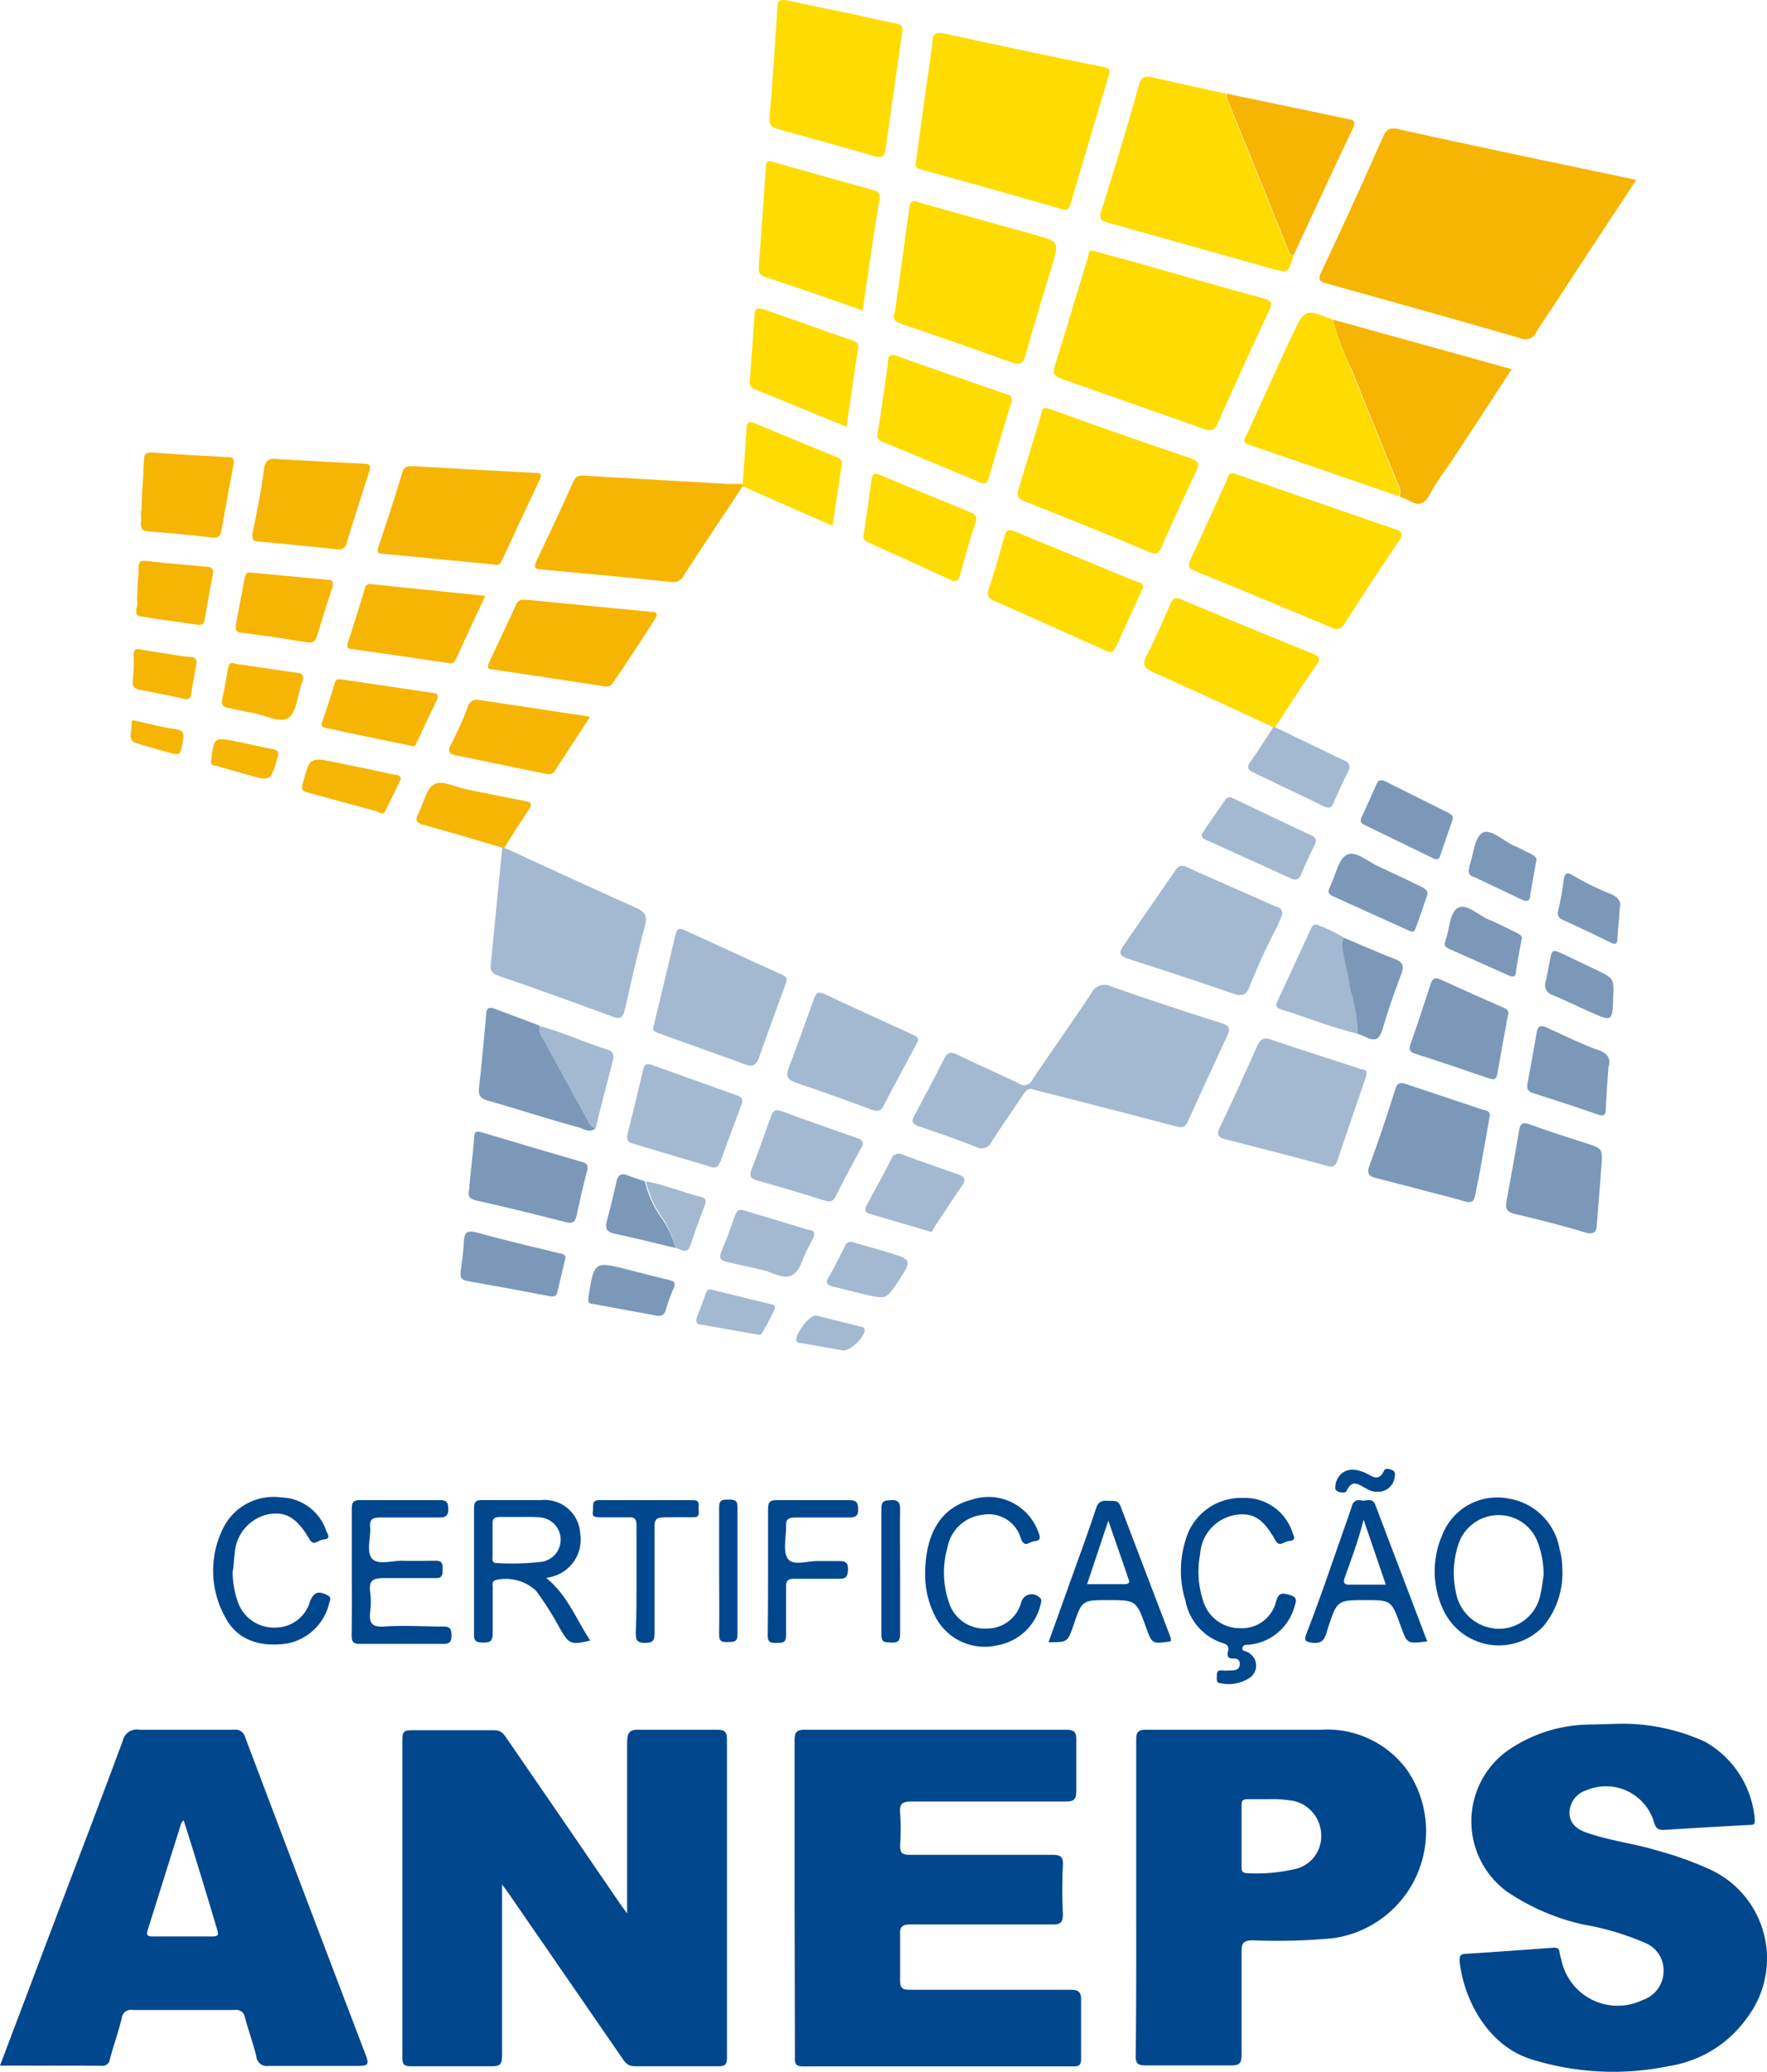 <svg xmlns="http://www.w3.org/2000/svg" viewBox="0 0 105.83 124.06"><defs><style>.cls-1{fill:#01478d;}.cls-2{fill:#f6b503;}.cls-3{fill:#fedc02;}.cls-4{fill:#a3b9d1;}.cls-5{fill:#7b98b9;}</style></defs><title>Ativo 12</title><g id="Camada_2" data-name="Camada 2"><g id="Camada_1-2" data-name="Camada 1"><path class="cls-1" d="M37.56,114.58c0-3.52,0-6.87,0-10.21,0-.63.14-.82.78-.79,1.52,0,3.05,0,4.57,0,.46,0,.63.07.63.59q0,9.48,0,19c0,.39-.05.57-.51.56-1.66,0-3.32,0-5,0-.44,0-.6-.23-.79-.52l-6.75-9.79c-.1-.15-.21-.29-.42-.57v.8c0,3.14,0,6.28,0,9.42,0,.49-.08.67-.62.66-1.62,0-3.24,0-4.85,0-.4,0-.5-.11-.5-.5q0-9.56,0-19.12c0-.4.12-.5.51-.5,1.66,0,3.32,0,5,0,.42,0,.56.23.74.49q3.39,4.92,6.76,9.86Z"/><path class="cls-1" d="M47.59,113.67c0-3.14,0-6.28,0-9.43,0-.49.09-.66.63-.66q7.8,0,15.59,0c.52,0,.67.12.65.64,0,1,0,2,0,3,0,.52-.12.66-.64.66-3.08,0-6.15,0-9.22,0-.53,0-.74.11-.69.68a14,14,0,0,1,0,1.94c0,.45.11.57.57.57,2.84,0,5.68,0,8.52,0,.49,0,.69.08.66.63a28.25,28.25,0,0,0,0,2.91c0,.54-.16.64-.66.63-2.82,0-5.64,0-8.45,0-.53,0-.67.14-.64.65,0,.89,0,1.8,0,2.7,0,.47.14.56.58.56,3.19,0,6.38,0,9.56,0,.51,0,.72.08.7.66,0,1.15,0,2.31,0,3.46,0,.36-.08.47-.46.47q-8.1,0-16.21,0c-.52,0-.47-.29-.47-.61Z"/><path class="cls-1" d="M96.67,103.23a11.91,11.91,0,0,1,5.43,1.06,5.88,5.88,0,0,1,3,4.69c0,.3-.09.29-.28.3-1.73.09-3.46.19-5.18.3-.35,0-.47-.12-.57-.44A3,3,0,0,0,95,107.21a1.43,1.43,0,0,0-1,1.35c0,.64.48,1,1,1.17,1.36.49,2.82.65,4.21,1.07a20.64,20.64,0,0,1,3.3,1.19,5.87,5.87,0,0,1,2.14,8.82,7.06,7.06,0,0,1-4.69,2.91,16.43,16.43,0,0,1-8.32-.43c-2.64-.87-4-3.7-4.22-5.85,0-.27,0-.42.33-.44,1.77-.11,3.54-.24,5.31-.37.24,0,.33.08.35.31a3.34,3.34,0,0,0,.1.4,3.44,3.44,0,0,0,4.88,2.42,1.82,1.82,0,0,0,1.24-1.61,1.78,1.78,0,0,0-1.06-1.79,16.29,16.29,0,0,0-3.76-1.12,13.31,13.31,0,0,1-4.6-2,5.22,5.22,0,0,1,0-8.35,8.74,8.74,0,0,1,4.64-1.61C95.49,103.26,96.11,103.25,96.67,103.23Z"/><path class="cls-1" d="M0,123.69l3.23-8.54c1.38-3.63,2.77-7.26,4.12-10.9a.86.86,0,0,1,1-.67c1.89,0,3.79,0,5.68,0a.59.59,0,0,1,.65.44q3.6,9.54,7.24,19.08c.19.51.1.61-.42.61-1.81,0-3.61,0-5.41,0a.63.63,0,0,1-.74-.58c-.19-.78-.47-1.54-.68-2.32a.53.53,0,0,0-.62-.45c-2,0-4.07,0-6.1,0a.56.56,0,0,0-.66.5c-.2.82-.49,1.63-.71,2.45a.44.44,0,0,1-.52.39ZM11,109a.72.72,0,0,0-.15.19l-2,6.37c-.11.33,0,.4.33.4,1.17,0,2.34,0,3.52,0,.36,0,.41-.08.3-.43C12.37,113.4,11.71,111.24,11,109Z"/><path class="cls-1" d="M68.05,113.6c0-3.14,0-6.28,0-9.42,0-.5.14-.6.61-.6,3.49,0,7,0,10.46,0A5.92,5.92,0,0,1,84.28,106a6.47,6.47,0,0,1-4.41,10.06,35.43,35.43,0,0,1-4.83.13c-.57,0-.69.18-.68.7,0,2.06,0,4.12,0,6.17,0,.48-.12.62-.61.62-1.71,0-3.42,0-5.13,0-.49,0-.61-.13-.6-.61C68.06,119.93,68.05,116.77,68.05,113.6Zm7.9-5.86c-.45,0-.82,0-1.19,0s-.4.1-.4.39c0,1.2,0,2.4,0,3.6,0,.27,0,.44.37.44a10,10,0,0,0,2.88-.26,2,2,0,0,0,1.52-2,2.12,2.12,0,0,0-1.62-2.06A7.29,7.29,0,0,0,76,107.74Z"/><path class="cls-2" d="M98,10.77,93.9,17c-.63,1-1.27,1.91-1.89,2.88a.69.69,0,0,1-.92.38c-3.87-1.12-7.74-2.2-11.62-3.28-.43-.12-.55-.23-.34-.68q1.89-4,3.7-8.1c.21-.46.39-.58.91-.47C88.46,8.78,93.19,9.76,98,10.77Z"/><path class="cls-3" d="M65.4,15l2.54.69c2.57.73,5.13,1.47,7.7,2.17.48.13.62.24.37.75-1.05,2.22-2.07,4.47-3.07,6.72-.19.43-.37.52-.82.36-2.84-1-5.68-2-8.53-3-.4-.15-.57-.27-.42-.77.69-2.17,1.32-4.35,2-6.53C65.19,15.29,65.17,15,65.4,15Z"/><path class="cls-3" d="M54.85,9.77c.22-1.62.42-3.13.63-4.63.12-.87.28-1.73.36-2.6,0-.5.2-.65.68-.54,3.17.69,6.35,1.37,9.52,2,.4.08.49.16.36.56-.78,2.55-1.53,5.11-2.29,7.67-.08.29-.18.39-.52.29-2.76-.8-5.53-1.57-8.3-2.34C55,10.13,54.76,10,54.85,9.77Z"/><path class="cls-4" d="M61.77,65.2c-.3,0-.4.22-.53.41-.62.92-1.25,1.83-1.85,2.76a.64.64,0,0,1-.9.32c-1.14-.45-2.29-.85-3.45-1.24-.37-.13-.49-.26-.28-.64.61-1.13,1.21-2.28,1.8-3.43.19-.37.4-.41.77-.23,1.22.6,2.47,1.14,3.7,1.73a.52.52,0,0,0,.79-.21c1.17-1.74,2.39-3.45,3.55-5.2a.87.87,0,0,1,1.2-.39q3.29,1.14,6.62,2.2c.46.15.5.33.32.73q-1.2,2.57-2.37,5.15c-.16.36-.35.38-.71.29-2.75-.73-5.52-1.43-8.28-2.14C62,65.28,61.88,65.23,61.77,65.2Z"/><path class="cls-3" d="M77.48,15.28c-.33,1.09-.33,1.08-1.34.8l-9.76-2.74c-.36-.1-.59-.16-.43-.67.79-2.52,1.54-5,2.27-7.59.12-.41.3-.55.73-.46,1.5.34,3,.66,4.51,1a1.18,1.18,0,0,0,0,.27q1.86,4.59,3.71,9.17A.31.31,0,0,0,77.48,15.28Z"/><path class="cls-3" d="M73.83,28.33l.46.15,3.19,1.11c2,.69,4,1.39,6,2.07.47.16.63.28.28.78-1.11,1.61-2.17,3.26-3.23,4.9a.52.52,0,0,1-.77.24C77,36.44,74.31,35.3,71.58,34.2c-.45-.18-.44-.36-.26-.73.73-1.56,1.43-3.14,2.15-4.7C73.55,28.6,73.55,28.34,73.83,28.33Z"/><path class="cls-3" d="M53.6,18.69c.3-2.15.59-4.21.86-6.26.08-.6.43-.35.7-.27L62,14.07c1.44.41,1.44.41,1,1.88-.53,1.77-1.09,3.52-1.57,5.3-.16.6-.39.62-.91.43-2.1-.76-4.2-1.49-6.32-2.21C53.73,19.32,53.36,19.19,53.6,18.69Z"/><path class="cls-4" d="M30.2,50.76c2.62,1.2,5.24,2.42,7.87,3.59.57.25.72.5.55,1.12-.45,1.66-.82,3.35-1.2,5-.1.41-.22.6-.7.42-2.29-.85-4.59-1.68-6.9-2.47-.56-.19-.44-.54-.4-.92l.66-6.73Z"/><path class="cls-3" d="M47,0l4.32.9c.76.16,1.52.36,2.29.49.35.06.48.18.43.53q-.51,3.51-1,7c-.06.42-.2.57-.67.43-1.92-.56-3.85-1.08-5.77-1.62-.36-.1-.55-.22-.51-.7.19-2.18.32-4.36.47-6.54C46.59.27,46.54-.06,47,0Z"/><path class="cls-2" d="M79.84,19.14l9.06,2.51,1.64.46L87,27.52c-.46.69-1,1.36-1.36,2.09-.3.53-.62.73-1.18.4a2.17,2.17,0,0,0-.44-.19l-.18-.08h0a1.06,1.06,0,0,0-.13-.8c-.91-2.26-1.85-4.51-2.74-6.78A14.24,14.24,0,0,1,79.84,19.14Z"/><path class="cls-3" d="M62.65,24.43l.46.14c2.73,1,5.46,1.94,8.2,2.87.47.16.55.32.34.77-.71,1.51-1.41,3-2.09,4.57-.17.39-.33.45-.72.28C66.34,32,63.83,31,61.32,30c-.34-.14-.44-.31-.33-.67.46-1.49.91-3,1.36-4.48C62.4,24.65,62.39,24.44,62.65,24.43Z"/><path class="cls-2" d="M44.48,29.12c-1.17,1.77-2.35,3.53-3.51,5.31a.72.72,0,0,1-.77.42c-2.59-.27-5.18-.51-7.78-.75-.39,0-.46-.16-.28-.53.75-1.58,1.5-3.16,2.21-4.76.17-.37.42-.34.73-.32l8.5.49c.3,0,.6,0,.9,0Z"/><path class="cls-3" d="M79.84,19.14a14.24,14.24,0,0,0,1.09,3c.89,2.27,1.83,4.52,2.74,6.78a1.06,1.06,0,0,1,.13.8l-9-3.09c-.49-.16-.2-.44-.11-.64q1.26-2.79,2.54-5.58l.18-.37C78.15,18.49,78.15,18.49,79.84,19.14Z"/><path class="cls-3" d="M51.67,18.59c-2-.69-3.91-1.38-5.85-2-.39-.13-.39-.36-.37-.68.15-2,.29-3.95.42-5.93,0-.35.15-.36.44-.28q3,.86,6,1.68c.3.08.41.21.37.53C52.32,14.08,52,16.29,51.67,18.59Z"/><path class="cls-4" d="M76.79,54.76c-.08.2-.18.46-.29.71a38.65,38.65,0,0,0-1.65,3.58c-.17.5-.42.65-1,.45-2.07-.72-4.15-1.4-6.23-2.07-.52-.17-.68-.31-.31-.83,1-1.46,2.06-3,3.06-4.44.2-.3.36-.39.72-.23,1.74.79,3.49,1.54,5.24,2.32C76.55,54.33,76.83,54.38,76.79,54.76Z"/><path class="cls-4" d="M81.83,64.37a2,2,0,0,1-.07.26c-.55,1.62-1.11,3.23-1.65,4.84-.12.36-.26.45-.65.34-2-.55-4-1.06-6-1.57-.44-.11-.64-.23-.4-.73.77-1.6,1.5-3.22,2.22-4.84.19-.43.38-.58.88-.41,1.76.61,3.54,1.16,5.31,1.75C81.62,64.06,81.92,64,81.83,64.37Z"/><path class="cls-3" d="M76.26,43.55c-2.38-1.1-4.75-2.21-7.14-3.27-.6-.27-.75-.48-.41-1.1.52-1,.94-2,1.38-3,.15-.35.29-.44.67-.28C73.39,37,76,38.09,78.67,39.16c.4.17.42.31.19.65C78,41,77.2,42.3,76.37,43.55A.14.14,0,0,0,76.26,43.55Z"/><path class="cls-2" d="M29.56,33.8l-6.64-.64c-.27,0-.36-.1-.26-.39.49-1.48,1-3,1.43-4.46.1-.35.29-.41.61-.4q3.69.22,7.38.41c.35,0,.37.12.24.41-.75,1.58-1.49,3.17-2.22,4.75C30,33.7,29.89,33.91,29.56,33.8Z"/><path class="cls-4" d="M39.14,61.48c.45-1.89.9-3.72,1.33-5.56.07-.34.26-.34.5-.23,2,.9,3.94,1.81,5.92,2.7.31.15.23.34.15.57-.54,1.47-1.08,2.94-1.6,4.42-.16.43-.4.51-.8.36l-5.2-1.87C39.21,61.79,39.05,61.7,39.14,61.48Z"/><path class="cls-3" d="M60.6,23.94c0,.12,0,.21-.07.3-.43,1.45-.89,2.9-1.3,4.36-.11.39-.24.4-.57.27-1.9-.8-3.82-1.59-5.73-2.38-.25-.1-.42-.19-.37-.54.23-1.41.44-2.82.62-4.24,0-.42.12-.55.58-.38,2.12.76,4.25,1.49,6.38,2.23C60.33,23.63,60.62,23.63,60.6,23.94Z"/><path class="cls-3" d="M68.47,35.17a1.33,1.33,0,0,0-.11.24c-.51,1.1-1,2.2-1.52,3.32-.14.32-.26.39-.6.24-2.23-1-4.46-2-6.71-3a.48.48,0,0,1-.31-.69c.33-1,.64-2.11.94-3.16.11-.37.24-.46.62-.3,2.41,1,4.83,2,7.25,3C68.21,34.87,68.46,34.87,68.47,35.17Z"/><path class="cls-2" d="M31.8,35.94l7.2.7c.44,0,.38.21.2.47Q38,39,36.73,40.86a.49.49,0,0,1-.58.23q-3.3-.51-6.62-1c-.38,0-.34-.19-.23-.44.54-1.15,1.09-2.29,1.6-3.44C31.09,35.8,31.41,35.93,31.8,35.94Z"/><path class="cls-5" d="M89.22,66.86c-.19,1.08-.38,2.17-.58,3.26-.06.34-.13.67-.2,1-.17.94-.17,1-1.12.7l-4.87-1.27c-.43-.1-.62-.24-.43-.75.55-1.51,1.06-3,1.55-4.58.12-.39.3-.42.65-.3l4.56,1.52C89,66.51,89.28,66.51,89.22,66.86Z"/><path class="cls-2" d="M77.48,15.28a.31.31,0,0,1-.29-.23q-1.84-4.59-3.71-9.17a1.18,1.18,0,0,1,0-.27l7.17,1.5c.32.06.6.09.39.55C79.83,10.2,78.66,12.74,77.48,15.28Z"/><path class="cls-4" d="M55,62.29c-.07.12-.12.25-.19.37-.63,1.18-1.27,2.35-1.88,3.54-.18.36-.38.38-.71.25-1.52-.55-3-1.1-4.56-1.62-.51-.18-.61-.42-.41-.93.53-1.35,1-2.71,1.5-4.09.13-.37.26-.46.64-.28,1.71.8,3.43,1.58,5.15,2.37C54.72,62,54.94,62,55,62.29Z"/><path class="cls-3" d="M50.7,25.56c-1.86-.76-3.66-1.51-5.47-2.24a.45.45,0,0,1-.32-.53c.1-1.31.19-2.62.28-3.92,0-.38.18-.48.54-.35l5.33,1.87c.21.07.38.14.34.42C51.16,22.38,50.93,24,50.7,25.56Z"/><path class="cls-2" d="M16.92,27.51c1.69.09,3.25.18,4.82.25.42,0,.5.13.36.53-.46,1.4-.9,2.8-1.33,4.2a.48.48,0,0,1-.59.4c-1.56-.16-3.11-.32-4.67-.46-.39,0-.44-.21-.37-.55.24-1.24.51-2.48.66-3.73C15.91,27.2,16.54,27.53,16.92,27.51Z"/><path class="cls-2" d="M29.06,35.68c-.61,1.32-1.19,2.56-1.76,3.81a.37.37,0,0,1-.45.21c-1.94-.28-3.87-.57-5.81-.84-.26,0-.28-.17-.2-.38.34-1.07.69-2.14,1-3.21.06-.22.15-.31.38-.29Z"/><path class="cls-4" d="M42.56,69.87l-4.69-1.4c-.31-.09-.35-.29-.28-.58.32-1.28.63-2.55.93-3.83.07-.32.19-.41.52-.29l5.14,1.84c.28.1.33.27.23.54-.43,1.14-.86,2.28-1.27,3.43C43,69.85,42.9,70,42.56,69.87Z"/><path class="cls-5" d="M95.9,70c-.07.91-.16,2.1-.26,3.29,0,.47-.17.68-.74.5-1.38-.42-2.79-.77-4.19-1.1-.45-.11-.56-.3-.49-.72.26-1.42.52-2.84.76-4.27.07-.41.2-.53.64-.37,1.12.41,2.25.77,3.39,1.13C96,68.79,96,68.77,95.9,70Z"/><path class="cls-5" d="M35.68,67.55c-.38.36-.76,0-1.09-.06-1.8-.49-3.57-1.07-5.36-1.58-.45-.12-.59-.31-.54-.77.16-1.46.3-2.93.43-4.4,0-.41.2-.45.55-.32.88.34,1.76.66,2.65,1a1,1,0,0,0,.21.78l2.73,5A.64.64,0,0,0,35.68,67.55Z"/><path class="cls-1" d="M32.71,94.49c1.26,1,1.8,2.48,2.64,3.75-1.16.27-1.26.23-1.82-.73a17.77,17.77,0,0,0-1.44-2.27,2.68,2.68,0,0,0-2.42-.62c-.23.1-.16.3-.16.47,0,.9,0,1.8,0,2.7,0,.47-.14.58-.58.57s-.55-.1-.54-.53c0-2.49,0-5,0-7.48,0-.36.06-.53.48-.52,1.18,0,2.35,0,3.53,0a2.13,2.13,0,0,1,2.35,2A2.29,2.29,0,0,1,33,94.43Zm-1.63-3.65h0c-.37,0-.74,0-1.1,0s-.5.08-.48.46c0,.62,0,1.24,0,1.87,0,.19-.06.45.28.43a15.13,15.13,0,0,0,2.69-.08,1.34,1.34,0,0,0-.22-2.66C31.87,90.82,31.47,90.84,31.08,90.84Z"/><path class="cls-3" d="M51.74,31.94c.15-1,.31-2.09.45-3.17.05-.38.15-.49.54-.32,1.78.75,3.57,1.48,5.36,2.21.32.14.46.27.33.66-.34,1-.63,2.07-.92,3.11-.11.37-.26.45-.63.27-1.58-.74-3.18-1.46-4.77-2.17C51.85,32.41,51.63,32.32,51.74,31.94Z"/><path class="cls-5" d="M28.11,71c.1-1,.21-1.91.29-2.88,0-.34.12-.42.46-.31q3,.9,6,1.77c.3.09.39.2.3.54-.24.88-.43,1.78-.63,2.68-.08.35-.21.49-.62.39-1.8-.46-3.61-.91-5.42-1.31C27.8,71.71,28.18,71.29,28.11,71Z"/><path class="cls-1" d="M93.57,93.92a5,5,0,0,1-1.13,3.46,3.67,3.67,0,0,1-5.94-.86,5.42,5.42,0,0,1-.11-4.62,3.52,3.52,0,0,1,3.92-2.17,3.69,3.69,0,0,1,3.09,3A4.54,4.54,0,0,1,93.57,93.92Zm-1.12.41a5.49,5.49,0,0,0-.36-2,2.49,2.49,0,0,0-2.43-1.6,2.53,2.53,0,0,0-2.34,1.83,5.43,5.43,0,0,0-.12,2.8,2.64,2.64,0,0,0,2.43,2.17,2.53,2.53,0,0,0,2.62-2C92.36,95.07,92.4,94.63,92.45,94.33Z"/><path class="cls-2" d="M35.34,42.92l-2.11,3.24c-.18.28-.44.2-.68.15L27.3,45.23c-.46-.09-.48-.27-.29-.65.37-.74.74-1.49,1-2.25.17-.43.42-.46.81-.4Z"/><path class="cls-1" d="M74.41,89.7a3,3,0,0,1,3,2.07c.06.18.25.47-.15.5s-.62.43-.89-.06c-.72-1.28-1.33-1.66-2.4-1.49a2.54,2.54,0,0,0-2.09,2.34,5.55,5.55,0,0,0,.18,2.8,2.29,2.29,0,0,0,2.23,1.64,2.1,2.1,0,0,0,2.14-1.61c.15-.53.35-.5.78-.39s.47.29.34.63a3.13,3.13,0,0,1-2.76,2.36c-.16,0-.35,0-.38.2s.18.16.28.23a.89.89,0,0,1,.13,1.57,2.29,2.29,0,0,1-1.73.3c-.26,0-.21-.25-.21-.43s0-.36.31-.33a2.57,2.57,0,0,0,.48,0c.24,0,.56,0,.58-.36s-.25-.36-.48-.36-.29-.21-.22-.42,0-.4-.26-.48A3.3,3.3,0,0,1,71,95.85a6.05,6.05,0,0,1,0-3.6A3.44,3.44,0,0,1,74.41,89.7Z"/><path class="cls-2" d="M8.48,30.59c0-1,.11-2,.14-3,0-.39.13-.52.53-.49,1.5.11,3,.2,4.49.27.32,0,.4.12.35.41-.25,1.34-.5,2.68-.73,4-.06.34-.2.45-.56.41-1.26-.15-2.53-.27-3.79-.37-.35,0-.5-.15-.47-.51s0-.46,0-.69Z"/><path class="cls-5" d="M90.31,60.82c-.21,1.16-.43,2.31-.63,3.47-.06.38-.23.38-.52.28-1.46-.5-2.93-1-4.4-1.47-.29-.09-.4-.23-.29-.55.42-1.2.82-2.4,1.21-3.61.12-.39.3-.43.65-.26,1.2.55,2.4,1.08,3.6,1.61C90.17,60.39,90.43,60.47,90.31,60.82Z"/><path class="cls-4" d="M51.68,68.52c0,.09-.1.22-.17.34-.48.92-1,1.83-1.44,2.75-.15.29-.3.4-.65.29-1.36-.43-2.73-.83-4.1-1.22-.37-.11-.45-.26-.31-.64.41-1.05.78-2.11,1.16-3.17.11-.35.26-.47.65-.33,1.49.56,3,1.07,4.48,1.6C51.46,68.2,51.68,68.23,51.68,68.52Z"/><path class="cls-3" d="M44.48,29.12V29c.08-1.1.16-2.2.23-3.3,0-.39.11-.52.54-.34,1.6.69,3.22,1.33,4.83,2,.19.07.38.15.34.44-.19,1.22-.37,2.44-.55,3.69Z"/><path class="cls-1" d="M21.07,94.08c0-1.24,0-2.49,0-3.74,0-.39.11-.51.51-.51,1.59,0,3.18,0,4.78,0,.42,0,.48.17.49.53s-.13.52-.52.51c-1.18,0-2.35,0-3.53,0-.46,0-.68.08-.63.6s-.25,1.47.12,1.87,1.22.1,1.86.12,1.3,0,1.94,0c.43,0,.42.22.42.52s0,.53-.42.52c-1,0-2.08,0-3.12,0-.7,0-.88.2-.8.84a4.66,4.66,0,0,1,0,1.18c-.08.66.1.93.84.88,1.17-.08,2.35,0,3.53,0,.41,0,.5.14.5.52s-.09.52-.5.52c-1.66,0-3.32,0-5,0-.42,0-.48-.17-.48-.53C21.08,96.58,21.07,95.33,21.07,94.08Z"/><path class="cls-1" d="M85.48,98.29c-1.2.15-1.2.15-1.58-.9-.57-1.57-.57-1.57-2.11-1.57-1.7,0-1.7,0-2.25,1.65-.15.46-.19,1-.94.9-.41-.06-.51-.12-.36-.53C79,95.9,79.64,94,80.34,92c.21-.6.43-1.2.63-1.82a.44.44,0,0,1,.57-.33c.28.06.65-.2.83.26C83.4,92.83,84.44,95.55,85.48,98.29ZM81.67,91c-.32,1.27-.74,2.37-1.13,3.47-.12.34,0,.44.34.42.69,0,1.37,0,2.12,0Z"/><path class="cls-1" d="M70.11,98.29c-1.11.16-1.11.16-1.47-.84-.59-1.63-.59-1.63-2.29-1.63-1.55,0-1.55,0-2.06,1.52-.35,1-.35,1-1.49,1,.41-1.15.82-2.28,1.22-3.41.55-1.54,1.12-3.07,1.63-4.62.14-.42.37-.46.72-.44s.6-.08.76.37c1,2.63,2,5.25,3,7.87A.74.74,0,0,1,70.11,98.29Zm-5-3.43h2.18c.18,0,.42,0,.31-.27-.39-1.15-.79-2.29-1.22-3.53Z"/><path class="cls-1" d="M55.41,94.26c0-2.48,1-4,2.77-4.45a3.17,3.17,0,0,1,4,1.91c.1.26.21.52-.18.56s-.59.44-.85-.12a2,2,0,0,0-2.31-1.45,2.4,2.4,0,0,0-2.09,1.94A5.49,5.49,0,0,0,56.85,96a2.23,2.23,0,0,0,2.24,1.52A2.12,2.12,0,0,0,61.15,96a.65.65,0,0,1,1.06-.38c.23.14.15.3.11.48a3.23,3.23,0,0,1-2.57,2.42,3.32,3.32,0,0,1-3.67-1.6A5.41,5.41,0,0,1,55.41,94.26Z"/><path class="cls-1" d="M13.93,94.11A5.7,5.7,0,0,0,14.27,96a2.29,2.29,0,0,0,2.29,1.46,2.15,2.15,0,0,0,2-1.54c.22-.58.51-.68,1.06-.39.25.13.15.28.1.46a3.21,3.21,0,0,1-2.54,2.43c-1.71.24-3-.27-3.68-1.56a5.72,5.72,0,0,1-.18-5.26,3.37,3.37,0,0,1,3.53-1.93,2.93,2.93,0,0,1,2.69,2c.07.18.3.47-.12.51s-.6.44-.88,0c-.76-1.3-1.42-1.69-2.48-1.5a2.55,2.55,0,0,0-2,2.33C14,93.46,14,93.88,13.93,94.11Z"/><path class="cls-1" d="M46,94.09c0-1.23,0-2.45,0-3.67,0-.43.06-.6.55-.59q2.14,0,4.29,0c.42,0,.55.1.56.54s-.21.51-.59.5c-1.06,0-2.12,0-3.19,0-.42,0-.57.13-.54.55,0,.66-.21,1.51.12,1.94s1.21.09,1.85.12c.37,0,.74,0,1.11,0s.65,0,.63.51-.19.56-.61.55c-.88,0-1.76,0-2.63,0-.37,0-.48.12-.47.48,0,1,0,1.94,0,2.91,0,.47-.24.44-.56.45s-.55,0-.54-.46C46,96.63,46,95.36,46,94.09Z"/><path class="cls-2" d="M24.72,44.68,21,43.91c-.5-.1-1-.23-1.49-.32-.25-.05-.29-.14-.21-.37.26-.76.52-1.52.74-2.3.09-.3.25-.26.46-.23l5.39.8c.29,0,.42.13.27.44-.4.82-.79,1.65-1.18,2.49C24.92,44.57,24.86,44.72,24.72,44.68Z"/><path class="cls-2" d="M15.27,34.31l4.26.4c.34,0,.5.1.36.51-.33,1-.62,1.92-.91,2.88-.1.33-.26.41-.6.36-1.3-.21-2.59-.41-3.89-.57-.44,0-.39-.31-.34-.59.15-.83.31-1.67.47-2.5C14.73,34.25,14.74,34.25,15.27,34.31Z"/><path class="cls-4" d="M81.32,61.9c-1.59-.37-3.1-1-4.66-1.48-.3-.09-.22-.3-.14-.49l2-4.32c.1-.23.24-.32.48-.19a9.53,9.53,0,0,1,1.54.75c-.21.17-.17.42-.13.64.15.82.36,1.64.48,2.48A10,10,0,0,1,81.32,61.9Z"/><path class="cls-4" d="M73.7,47.74l.34.15c1.48.7,2.95,1.42,4.43,2.1.39.17.41.33.24.67-.28.55-.54,1.12-.78,1.69-.14.34-.32.39-.64.24l-5-2.27c-.18-.08-.44-.18-.26-.45.44-.67.91-1.33,1.37-2A.35.35,0,0,1,73.7,47.74Z"/><path class="cls-5" d="M96.33,63.93c-.06.88-.12,1.66-.15,2.44,0,.34-.07.52-.48.37-1.3-.45-2.61-.88-3.93-1.3-.34-.11-.32-.33-.28-.59.18-1,.38-2,.54-3,.08-.47.28-.47.65-.3.95.44,1.9.9,2.87,1.27C96.19,63,96.54,63.32,96.33,63.93Z"/><path class="cls-4" d="M55.75,73.76l-3.68-1.08c-.33-.1-.26-.32-.14-.55.48-.91,1-1.82,1.46-2.74a.47.47,0,0,1,.67-.25c1.11.41,2.21.8,3.32,1.18.39.14.51.31.23.7-.56.79-1.07,1.61-1.62,2.41C55.9,73.56,55.84,73.79,55.75,73.76Z"/><path class="cls-5" d="M33.86,75.35c-.18.77-.33,1.37-.47,2-.06.25-.18.32-.45.27-1.67-.32-3.34-.62-5-.92-.34-.06-.38-.27-.35-.55.07-.59.17-1.18.19-1.78s.21-.71.78-.56c1.6.44,3.21.82,4.82,1.21C33.66,75.07,33.93,75.12,33.86,75.35Z"/><path class="cls-2" d="M30.2,50.76l-.12,0c-1.57-.46-3.13-.94-4.7-1.36-.5-.14-.52-.32-.31-.71.31-.59.44-1.44.92-1.72s1.27.16,1.92.29c1.17.23,2.34.49,3.52.7.46.08.43.24.21.57C31.14,49.29,30.68,50,30.2,50.76Z"/><path class="cls-4" d="M76.26,43.55a.14.14,0,0,1,.11,0l4.16,2a.4.4,0,0,1,.23.61c-.31.64-.62,1.28-.9,1.94-.14.34-.33.3-.6.17q-2.07-1-4.17-2c-.41-.19-.41-.37-.16-.72C75.4,44.91,75.82,44.22,76.26,43.55Z"/><path class="cls-5" d="M85.49,53.56c-.23.68-.46,1.4-.74,2.11-.09.22-.33.08-.49,0-1.47-.66-2.94-1.33-4.42-2-.28-.12-.34-.27-.2-.53L79.7,53c.31-.64.47-1.6,1-1.83s1.26.45,1.91.74c.86.39,1.71.8,2.56,1.21C85.29,53.23,85.52,53.26,85.49,53.56Z"/><path class="cls-4" d="M48.77,74c-.12.23-.25.52-.41.8-.31.54-.41,1.31-.94,1.57s-1.14-.18-1.71-.31l-2.16-.49c-.34-.08-.52-.19-.35-.61.31-.72.57-1.46.83-2.2.1-.28.24-.37.51-.28l3.9,1.17C48.59,73.66,48.78,73.66,48.77,74Z"/><path class="cls-5" d="M87,49.08c-.25.74-.51,1.48-.76,2.21-.08.21-.23.19-.4.11l-4.11-2c-.25-.11-.29-.25-.17-.49.3-.64.6-1.29.88-1.95.13-.3.3-.28.55-.16l3.71,1.85C86.88,48.76,87.07,48.83,87,49.08Z"/><path class="cls-2" d="M8.21,36c0-.71.08-1.34.09-2,0-.31.08-.45.45-.41,1.21.14,2.43.24,3.65.35.3,0,.4.16.35.44-.17.91-.34,1.81-.49,2.72-.06.31-.24.34-.5.3-1.07-.16-2.14-.29-3.21-.47C7.81,36.87,8.36,36.28,8.21,36Z"/><path class="cls-1" d="M38.12,94.51c0-1.06,0-2.12,0-3.18,0-.36-.1-.49-.47-.47-.58,0-1.15,0-1.73,0s-.39-.26-.4-.54,0-.5.38-.49h5.6c.43,0,.34.27.34.51s.11.53-.33.52-1.11,0-1.66,0-.66.11-.65.64c0,2.07,0,4.15,0,6.23,0,.42,0,.65-.57.65s-.55-.27-.55-.68C38.13,96.63,38.12,95.57,38.12,94.51Z"/><path class="cls-5" d="M81.32,61.9a10,10,0,0,0-.44-2.61c-.12-.84-.33-1.66-.48-2.48,0-.22-.08-.47.13-.64,1,.42,2,.87,3,1.25.46.18.58.4.41.87-.41,1.1-.81,2.2-1.13,3.33-.18.62-.46.77-1,.48Z"/><path class="cls-4" d="M35.68,67.55a.64.64,0,0,1-.42-.33l-2.73-5a1,1,0,0,1-.21-.78c1.39.37,2.72,1,4.09,1.42.36.12.36.38.29.66C36.37,64.84,36,66.19,35.68,67.55Z"/><path class="cls-2" d="M14.1,39.75l3.63.53c.37,0,.52.18.36.59-.28.72-.3,1.77-.82,2.12s-1.46-.2-2.23-.32c-.45-.07-.9-.19-1.35-.27-.29-.06-.46-.16-.38-.51.13-.6.23-1.22.34-1.83C13.7,39.8,13.79,39.6,14.1,39.75Z"/><path class="cls-2" d="M24,46.67c-.32.65-.62,1.29-.95,1.93-.09.19-.28.08-.43,0L18.4,47.45c-.31-.08-.36-.2-.27-.53.43-1.58.42-1.59,2-1.26,1.13.23,2.26.46,3.38.71C23.67,46.41,24,46.36,24,46.67Z"/><path class="cls-5" d="M91.12,56.32c-.12.64-.24,1.25-.33,1.87,0,.28-.14.35-.41.23l-3.59-1.6c-.22-.1-.35-.22-.21-.47,0,0,0-.05,0-.07.26-.66.22-1.64.75-1.92s1.21.46,1.84.71,1.08.51,1.63.77C91,55.94,91.24,56.05,91.12,56.32Z"/><path class="cls-5" d="M39.3,78.78l-3.79-.7c-.22,0-.33-.12-.26-.36a.25.25,0,0,0,0-.07c.34-2.13.34-2.13,2.41-1.61.8.2,1.6.42,2.4.6.32.08.43.19.28.52a11.36,11.36,0,0,0-.45,1.23C39.81,78.73,39.63,78.85,39.3,78.78Z"/><path class="cls-4" d="M51,74.36l2.1.61c1.56.47,1.56.47.65,1.83-.68,1-.68,1-1.89.73l-1.94-.48c-.36-.08-.53-.2-.28-.6.34-.55.61-1.14.91-1.71C50.63,74.56,50.69,74.34,51,74.36Z"/><path class="cls-1" d="M43.07,94c0-1.25,0-2.5,0-3.74,0-.47.22-.46.55-.46s.56,0,.55.46q0,3.81,0,7.62c0,.46-.23.44-.56.45s-.55,0-.54-.46C43.09,96.61,43.07,95.32,43.07,94Z"/><path class="cls-5" d="M40.46,74.73c-1.23-.29-2.45-.6-3.68-.86-.45-.1-.54-.32-.44-.73.2-.77.4-1.55.57-2.34.09-.44.29-.58.71-.41s.7.24,1,.35a6.32,6.32,0,0,0,1,2.2A5.51,5.51,0,0,1,40.46,74.73Z"/><path class="cls-5" d="M92,51.6c-.12.71-.25,1.37-.35,2,0,.36-.19.42-.51.27l-2.86-1.36A.36.36,0,0,1,88,52a.65.65,0,0,1,0-.13c.25-.69.31-1.72.79-2s1.28.51,1.94.8c.32.13.62.3.93.45S92.08,51.4,92,51.6Z"/><path class="cls-5" d="M96.62,59.73c-.05,1.45-.05,1.46-1.38.87-.74-.33-1.46-.68-2.21-1a.64.64,0,0,1-.45-.85c.09-.38.15-.77.23-1.15.15-.78.15-.78.89-.43l1.91.91C96.66,58.59,96.66,58.59,96.62,59.73Z"/><path class="cls-5" d="M97,54.41c0,.59-.1,1.14-.12,1.69s-.18.45-.52.29c-.91-.45-1.83-.88-2.75-1.3-.23-.11-.36-.23-.29-.53.14-.63.26-1.26.34-1.9.06-.46.29-.41.56-.23a16.43,16.43,0,0,0,2.27,1.11C96.92,53.73,97.14,54,97,54.41Z"/><path class="cls-1" d="M53.91,94.17c0,1.22,0,2.44,0,3.66,0,.44-.13.55-.54.53s-.59,0-.58-.5c0-2.51,0-5,0-7.53,0-.51.24-.47.59-.5s.54.11.53.54C53.89,91.64,53.91,92.9,53.91,94.17Z"/><path class="cls-2" d="M8.4,38.89c1,.16,2,.33,3,.46.35,0,.41.19.35.5-.11.57-.21,1.13-.3,1.7-.05.29-.17.37-.48.29-.85-.2-1.71-.36-2.57-.53-.34-.06-.5-.18-.44-.59A9.62,9.62,0,0,0,8,39.2C8,38.92,8.15,38.82,8.4,38.89Z"/><path class="cls-4" d="M45.21,79.89,42,79.32c-.33,0-.34-.24-.24-.5.16-.43.34-.86.48-1.29s.3-.31.54-.26l3.36.82c.17,0,.34.12.25.31a14.53,14.53,0,0,1-.74,1.41C45.57,80,45.36,79.89,45.21,79.89Z"/><path class="cls-4" d="M40.46,74.73a5.51,5.51,0,0,0-.78-1.79,6.32,6.32,0,0,1-1-2.2c1.13.21,2.19.65,3.29.93.3.08.35.22.24.5-.3.79-.59,1.59-.85,2.39C41.13,75.18,40.77,74.78,40.46,74.73Z"/><path class="cls-2" d="M12.66,45.45a.14.14,0,0,0,0-.07c.18-1.22.18-1.22,1.4-1,.74.15,1.48.33,2.22.47.32.07.47.13.34.53-.42,1.41-.4,1.42-1.84,1-.59-.17-1.19-.33-1.78-.51C12.79,45.84,12.54,45.78,12.66,45.45Z"/><path class="cls-4" d="M48.87,78.77l2.74.69c.09,0,.17.06.18.17.05.38-.89,1.3-1.28,1.24L48,80.43c-.11,0-.23,0-.3-.13C47.57,80,48.41,78.77,48.87,78.77Z"/><path class="cls-2" d="M8.22,43.19c.76.16,1.52.37,2.29.47.49.07.52.27.45.68-.17.93-.15.93-1,.68-.6-.17-1.19-.32-1.78-.51s-.27-.72-.3-1.1S8,43.14,8.22,43.19Z"/><path class="cls-1" d="M82.48,89.33a1.18,1.18,0,0,1-.61-.17c-.44-.21-.86-.66-1.22.12-.07.15-.41.11-.58,0S80,89,80,88.81c.24-.76.88-1,1.73-.63.4.17.84.62,1.17-.13.07-.15.35-.09.52,0s.13.27.11.41A1,1,0,0,1,82.48,89.33Z"/><path class="cls-3" d="M83.81,29.74l.18.08Z"/></g></g></svg>